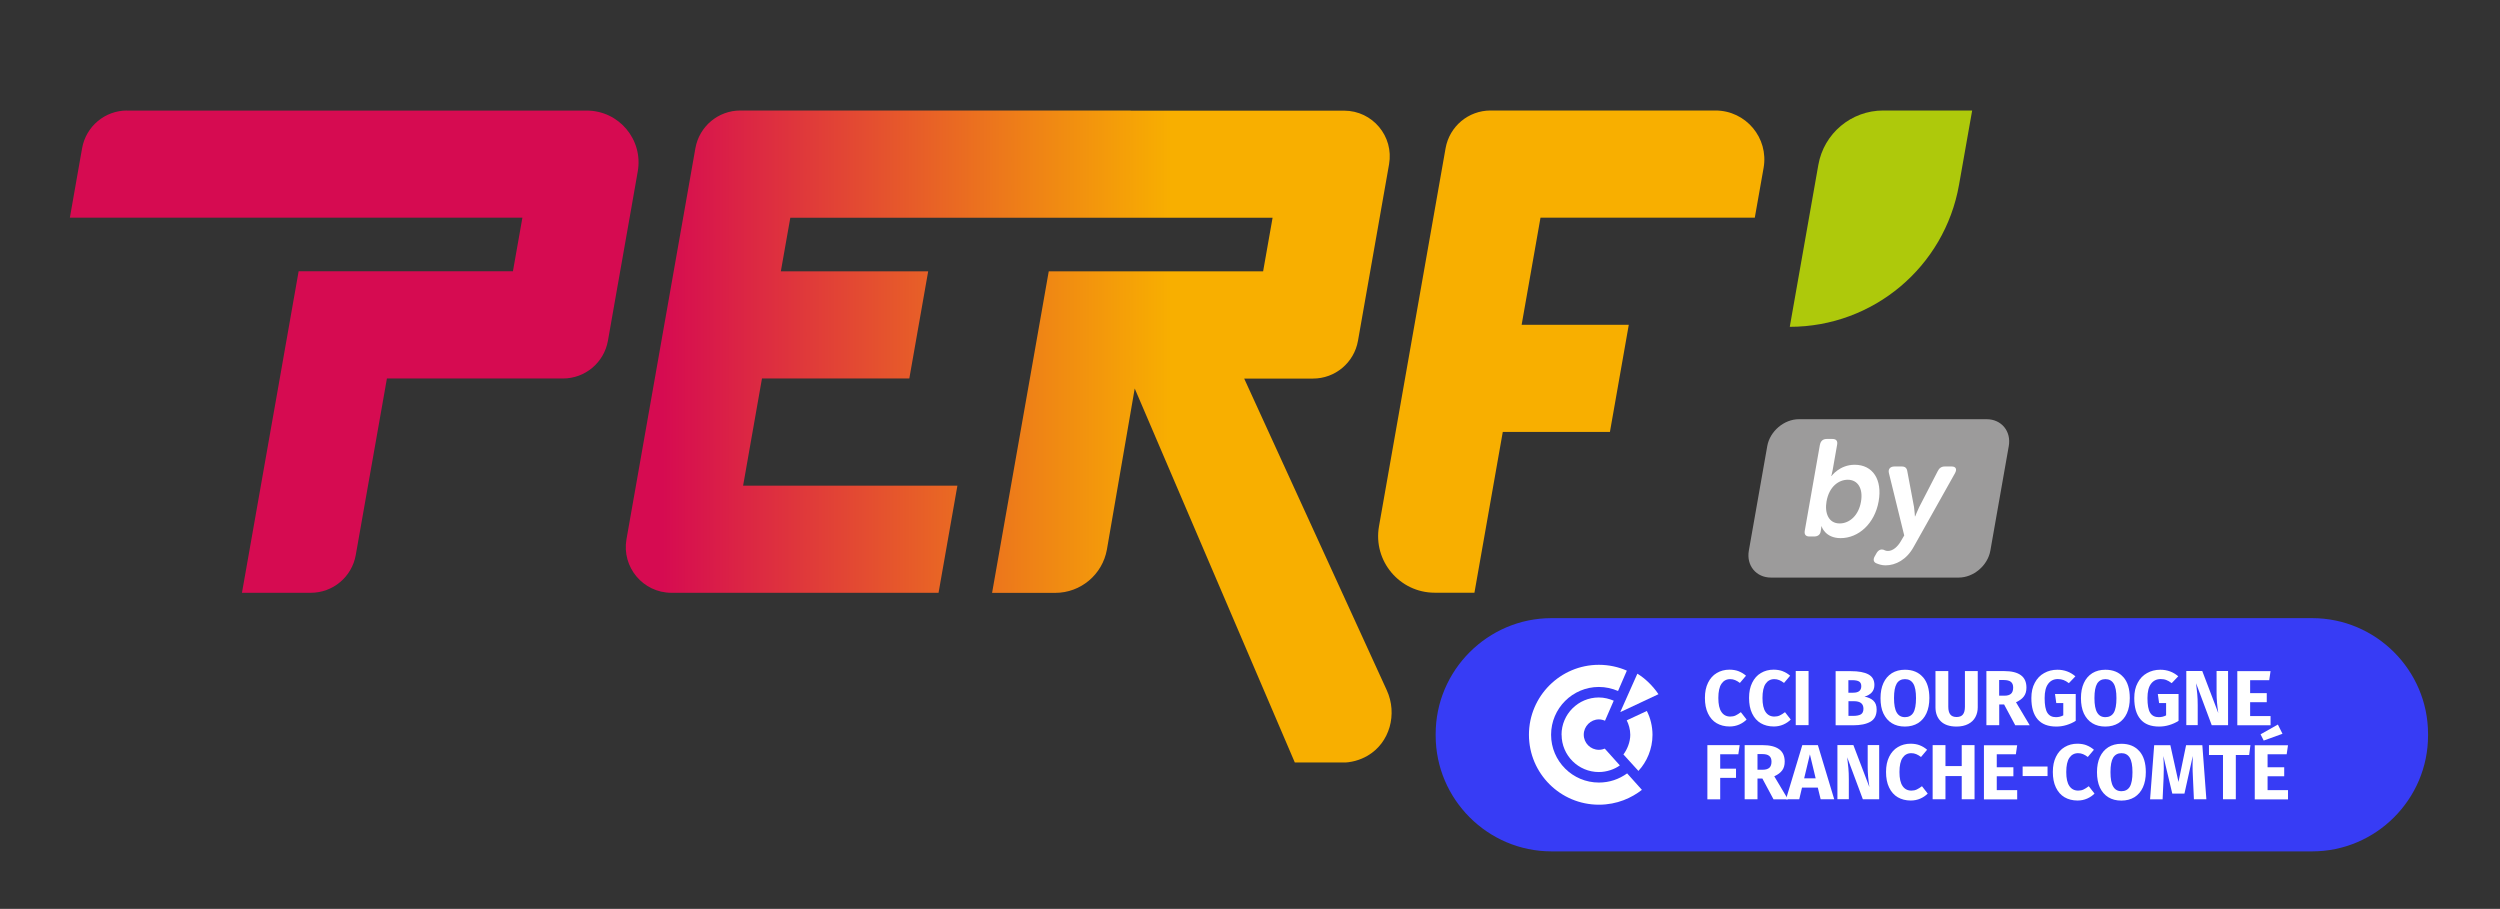 <?xml version="1.0" encoding="UTF-8"?>
<svg id="Calque_1" data-name="Calque 1" xmlns="http://www.w3.org/2000/svg" version="1.1" xmlns:xlink="http://www.w3.org/1999/xlink" viewBox="0 0 335.28 121.89">
  <rect x="0" y="0" width="335.28" height="121.89" fill="#333333" stroke="none"/>
  <defs>
    <style>
      .cls-1 {
        fill: #aec90b;
      }

      .cls-1, .cls-2, .cls-3, .cls-4, .cls-5, .cls-6, .cls-7, .cls-8 {
        stroke-width: 0px;
      }

      .cls-2 {
        fill: url(#linear-gradient);
      }

      .cls-9 {
        clip-path: url(#clippath-2);
      }

      .cls-3 {
        fill: none;
      }

      .cls-10 {
        clip-path: url(#clippath-1);
      }

      .cls-4 {
        fill: url(#linear-gradient-2);
      }

      .cls-5 {
        fill: url(#linear-gradient-3);
      }

      .cls-6 {
        fill: #9c9b9b;
      }

      .cls-11 {
        clip-path: url(#clippath);
      }

      .cls-7 {
        fill: #fff;
      }

      .cls-8 {
        fill: #373cf5;
      }
    </style>
    <clipPath id="clippath">
      <path class="cls-3" d="M17.04,14.82c-2.97,0-5.51,2.13-6.03,5.06l-1.64,9.31h60.69l-1.27,7.19h-28.74l-2.53,14.37-5.07,28.75h9.23c2.97,0,5.51-2.13,6.03-5.06l4.18-23.68h23.61c2.97,0,5.51-2.13,6.03-5.06l1.64-9.31,1.27-7.19,1.09-6.21c.75-4.26-2.52-8.16-6.85-8.16H17.04Z"/>
    </clipPath>
    <linearGradient id="linear-gradient" x1="-121.82" y1="184.97" x2="-121.25" y2="184.97" gradientTransform="translate(48098.01 73064.89) scale(394.74 -394.74)" gradientUnits="userSpaceOnUse">
      <stop offset="0" stop-color="#d60b51"/>
      <stop offset=".35" stop-color="#d60b51"/>
      <stop offset=".65" stop-color="#f8af00"/>
      <stop offset="1" stop-color="#f8af00"/>
    </linearGradient>
    <clipPath id="clippath-1">
      <path class="cls-3" d="M209.13,14.82h-9.23c-2.97,0-5.51,2.13-6.03,5.06l-1.64,9.31-2.53,14.37-2.53,14.37-2.23,12.65c-.82,4.65,2.76,8.91,7.48,8.91h5.32l3.8-21.56h14.37l2.53-14.37h-14.37l2.53-14.37h28.74l1.18-6.67c.71-4.02-2.38-7.7-6.46-7.7h-20.92Z"/>
    </clipPath>
    <linearGradient id="linear-gradient-2" x1="-121.82" x2="-121.25" xlink:href="#linear-gradient"/>
    <clipPath id="clippath-2">
      <path class="cls-3" d="M151.64,14.82h-52.35c-2.97,0-5.51,2.13-6.03,5.06l-1.64,9.31-7.6,43.12c-.66,3.75,2.22,7.19,6.03,7.19h35.82l2.53-14.37h-28.74l2.53-14.37h19.76l2.53-14.37h-19.76l1.27-7.19h64.68l-1.27,7.19h-28.75l-2.53,14.37-5.07,28.75h8.47c3.41,0,6.33-2.45,6.93-5.81l3.73-21.6,21.48,50.18h6.28c1.27,0,2.46-.34,3.47-.93,3-1.75,4.02-5.61,2.58-8.77l-19.13-41.81h9.23c2.97,0,5.51-2.13,6.03-5.06l1.64-9.31,2.53-14.37c.66-3.75-2.22-7.19-6.03-7.19h-28.63Z"/>
    </clipPath>
    <linearGradient id="linear-gradient-3" x1="-121.82" y1="185" x2="-121.25" y2="185" gradientTransform="translate(48098.01 73084.74) scale(394.74 -394.74)" xlink:href="#linear-gradient"/>
  </defs>
  <g>
    <path class="cls-8" d="M310.09,114.18h-102.01c-8.55,0-15.54-6.99-15.54-15.54v-.2c0-8.55,6.99-15.54,15.54-15.54h102.01c8.55,0,15.54,6.99,15.54,15.54v.2c0,8.55-6.99,15.54-15.54,15.54"/>
    <g>
      <path class="cls-7" d="M205.05,98.54c0,5.18,4.21,9.38,9.38,9.38,2.46,0,4.41-.93,5.77-1.99l-1.98-2.21c-1.09.78-2.36,1.23-3.79,1.23-3.53,0-6.41-2.87-6.41-6.41s2.88-6.41,6.41-6.41c.91,0,1.78.2,2.57.54l1.18-2.73c-1.15-.5-2.42-.78-3.75-.78-5.17,0-9.38,4.21-9.38,9.38"/>
      <path class="cls-7" d="M209.43,98.54c0,2.76,2.24,5,5,5,1.06,0,2.12-.38,2.81-.89,0,0-1.86-2.07-2.02-2.25-.17.08-.5.16-.79.16-1.12,0-2.03-.91-2.03-2.03s.92-2.05,2.03-2.05c.29,0,.57.07.82.18l1.17-2.69c-.6-.25-1.26-.43-2-.43-2.76,0-5,2.24-5,5"/>
      <path class="cls-7" d="M218.16,96.6c.26.51.48,1.2.48,1.95,0,.94-.4,1.95-.92,2.63l2.01,2.21c1.12-1.2,1.89-2.93,1.89-4.84,0-1.13-.28-2.27-.76-3.2l-2.7,1.26Z"/>
      <path class="cls-7" d="M217.33,95.49l5.09-2.39c-.75-1.11-1.78-2.12-2.83-2.75l-2.28,5.12.02.02Z"/>
    </g>
    <g>
      <path class="cls-7" d="M233.16,90.02c.35.13.69.33,1,.6l-.82.97c-.22-.17-.43-.29-.64-.38s-.43-.13-.67-.13c-.49,0-.88.21-1.16.62-.28.41-.42,1.05-.42,1.91s.14,1.47.42,1.88c.28.41.68.61,1.18.61.27,0,.51-.05.72-.15s.45-.25.7-.44l.77.99c-.27.27-.6.5-.99.67s-.82.26-1.28.26c-.67,0-1.25-.15-1.75-.44-.5-.29-.88-.73-1.16-1.31s-.41-1.27-.41-2.08.14-1.47.42-2.04c.28-.57.67-1.01,1.17-1.3.5-.3,1.07-.45,1.7-.45.45,0,.86.07,1.21.2Z"/>
      <path class="cls-7" d="M239.08,90.02c.35.13.69.33,1,.6l-.82.97c-.22-.17-.43-.29-.64-.38s-.43-.13-.67-.13c-.49,0-.88.21-1.16.62-.28.41-.42,1.05-.42,1.91s.14,1.47.42,1.88c.28.41.68.61,1.18.61.27,0,.51-.05.72-.15s.45-.25.7-.44l.77.99c-.27.27-.6.5-.99.67s-.82.26-1.28.26c-.67,0-1.25-.15-1.75-.44-.5-.29-.88-.73-1.16-1.31s-.41-1.27-.41-2.08.14-1.47.42-2.04c.28-.57.67-1.01,1.17-1.3.5-.3,1.07-.45,1.7-.45.45,0,.86.07,1.21.2Z"/>
      <path class="cls-7" d="M242.55,89.99v7.26h-1.72v-7.26h1.72Z"/>
      <path class="cls-7" d="M251.22,93.95c.3.27.46.66.46,1.2,0,.78-.28,1.32-.83,1.64-.56.32-1.33.48-2.33.48h-2.34v-7.26h2.05c1.02,0,1.8.14,2.34.43.54.29.81.76.81,1.42,0,.43-.13.77-.38,1.03-.26.26-.57.44-.95.53.48.09.88.27,1.18.53ZM247.89,91.21v1.69h.64c.73,0,1.09-.29,1.09-.88,0-.29-.1-.5-.29-.62-.2-.12-.51-.18-.93-.18h-.5ZM249.56,95.81c.23-.14.35-.39.35-.76,0-.67-.42-1.01-1.26-1.01h-.75v1.97h.63c.45,0,.8-.07,1.03-.2Z"/>
      <path class="cls-7" d="M257.89,90.81c.58.66.86,1.6.86,2.81,0,.79-.13,1.47-.39,2.04-.26.57-.64,1.01-1.13,1.32-.49.3-1.08.46-1.76.46s-1.26-.15-1.75-.45c-.49-.3-.86-.74-1.13-1.3s-.39-1.26-.39-2.06.13-1.46.39-2.03c.26-.57.64-1.01,1.13-1.32.49-.3,1.07-.46,1.75-.46,1.03,0,1.84.33,2.42,1ZM254.37,91.68c-.24.4-.36,1.05-.36,1.94s.12,1.54.37,1.95c.24.41.61.61,1.1.61s.88-.2,1.12-.6c.24-.4.36-1.05.36-1.95s-.12-1.55-.37-1.95-.62-.6-1.11-.6-.87.2-1.11.6Z"/>
      <path class="cls-7" d="M265.24,94.85c0,.5-.11.94-.32,1.33-.21.39-.53.7-.96.92s-.95.34-1.56.34c-.92,0-1.63-.23-2.11-.7s-.72-1.1-.72-1.89v-4.85h1.72v4.78c0,.47.09.82.27,1.04.18.23.46.34.84.34s.68-.11.85-.34c.18-.23.27-.57.27-1.04v-4.78h1.72v4.85Z"/>
      <path class="cls-7" d="M268.79,94.48h-.67v2.78h-1.72v-7.26h2.38c.99,0,1.74.18,2.24.55.5.36.75.92.75,1.67,0,.47-.11.86-.34,1.17s-.58.57-1.06.79l1.84,3.09h-1.94l-1.49-2.78ZM268.12,93.3h.72c.38,0,.67-.09.86-.26.19-.17.29-.45.29-.83,0-.35-.1-.6-.31-.77-.21-.16-.52-.24-.95-.24h-.62v2.1Z"/>
      <path class="cls-7" d="M278.33,90.71l-.87.91c-.26-.2-.5-.34-.72-.42s-.47-.13-.76-.13c-.54,0-.97.21-1.29.63-.32.42-.48,1.06-.48,1.92,0,.93.12,1.59.37,1.98s.63.58,1.14.58c.36,0,.69-.08.99-.24v-1.65h-.94l-.17-1.22h2.78v3.6c-.38.25-.79.43-1.25.57s-.91.2-1.36.2c-1.1,0-1.94-.32-2.5-.97s-.84-1.59-.84-2.85c0-.8.15-1.48.46-2.05.3-.57.72-1.01,1.25-1.3.53-.3,1.12-.45,1.78-.45.94,0,1.74.3,2.42.89Z"/>
      <path class="cls-7" d="M284.77,90.81c.58.66.86,1.6.86,2.81,0,.79-.13,1.47-.39,2.04-.26.57-.64,1.01-1.13,1.32-.49.3-1.08.46-1.76.46s-1.26-.15-1.75-.45c-.49-.3-.86-.74-1.13-1.3-.26-.57-.39-1.26-.39-2.06s.13-1.46.39-2.03c.26-.57.64-1.01,1.13-1.32.49-.3,1.07-.46,1.75-.46,1.03,0,1.84.33,2.42,1ZM281.25,91.68c-.24.4-.36,1.05-.36,1.94s.12,1.54.37,1.95c.24.41.61.61,1.1.61s.88-.2,1.12-.6c.24-.4.36-1.05.36-1.95s-.12-1.55-.37-1.95c-.25-.4-.62-.6-1.11-.6s-.86.2-1.11.6Z"/>
      <path class="cls-7" d="M292.12,90.71l-.87.91c-.26-.2-.5-.34-.72-.42-.22-.09-.47-.13-.76-.13-.54,0-.97.21-1.29.63-.32.42-.48,1.06-.48,1.92,0,.93.12,1.59.37,1.98.24.39.63.58,1.14.58.36,0,.69-.08.99-.24v-1.65h-.94l-.17-1.22h2.78v3.6c-.38.25-.79.43-1.25.57s-.91.2-1.36.2c-1.1,0-1.94-.32-2.49-.97-.56-.65-.84-1.59-.84-2.85,0-.8.15-1.48.46-2.05.3-.57.72-1.01,1.25-1.3.53-.3,1.12-.45,1.78-.45.94,0,1.74.3,2.42.89Z"/>
      <path class="cls-7" d="M298.81,97.26h-2.19l-2.1-5.63c.07.55.12,1.04.16,1.46.04.42.06.92.06,1.5v2.66h-1.53v-7.26h2.14l2.15,5.64c-.15-.96-.23-1.86-.23-2.7v-2.94h1.54v7.26Z"/>
      <path class="cls-7" d="M304.51,89.99l-.18,1.23h-2.56v1.74h2.23v1.21h-2.23v1.86h2.74v1.24h-4.46v-7.26h4.46Z"/>
      <path class="cls-7" d="M228.98,107.19v-7.26h4.33l-.18,1.23h-2.43v1.93h2.12v1.23h-2.12v2.88h-1.72Z"/>
      <path class="cls-7" d="M236.37,104.41h-.67v2.78h-1.72v-7.26h2.38c.99,0,1.74.18,2.24.55.5.36.75.92.75,1.67,0,.47-.11.86-.34,1.17s-.58.57-1.06.79l1.84,3.09h-1.94l-1.49-2.78ZM235.7,103.23h.72c.38,0,.67-.09.87-.26.19-.17.29-.45.29-.83,0-.35-.1-.6-.31-.77s-.52-.24-.95-.24h-.62v2.1Z"/>
      <path class="cls-7" d="M244.17,107.19l-.38-1.56h-2.12l-.37,1.56h-1.78l2.19-7.26h2.09l2.19,7.26h-1.82ZM241.97,104.38h1.53l-.77-3.21-.77,3.21Z"/>
      <path class="cls-7" d="M252.02,107.19h-2.19l-2.1-5.63c.07.55.12,1.04.16,1.46.04.42.06.92.06,1.5v2.66h-1.53v-7.26h2.14l2.15,5.64c-.15-.96-.23-1.86-.23-2.7v-2.94h1.54v7.26Z"/>
      <path class="cls-7" d="M257.45,99.95c.35.13.69.33,1,.6l-.82.97c-.22-.17-.43-.29-.64-.38s-.43-.13-.67-.13c-.49,0-.88.21-1.16.62-.28.41-.42,1.05-.42,1.91s.14,1.47.42,1.88c.28.41.68.61,1.18.61.27,0,.51-.05.72-.15s.45-.25.7-.44l.77.99c-.27.27-.6.5-.99.67-.39.17-.82.26-1.28.26-.67,0-1.25-.15-1.75-.44-.5-.29-.88-.73-1.16-1.31s-.41-1.27-.41-2.08.14-1.47.42-2.04c.28-.57.67-1.01,1.17-1.3.5-.3,1.07-.45,1.7-.45.45,0,.86.07,1.21.2Z"/>
      <path class="cls-7" d="M263.09,107.19v-3.11h-2.18v3.11h-1.72v-7.26h1.72v2.81h2.18v-2.81h1.72v7.26h-1.72Z"/>
      <path class="cls-7" d="M270.53,99.93l-.18,1.23h-2.56v1.74h2.23v1.21h-2.23v1.86h2.74v1.24h-4.46v-7.26h4.46Z"/>
      <path class="cls-7" d="M271.26,104.08v-1.28h3.34v1.28h-3.34Z"/>
      <path class="cls-7" d="M279.82,99.95c.35.13.69.33,1,.6l-.82.97c-.22-.17-.43-.29-.64-.38s-.43-.13-.67-.13c-.49,0-.88.21-1.16.62-.28.41-.42,1.05-.42,1.91s.14,1.47.42,1.88c.28.41.68.61,1.18.61.27,0,.51-.05.72-.15s.45-.25.7-.44l.77.99c-.27.27-.6.5-.99.67s-.82.26-1.28.26c-.67,0-1.25-.15-1.75-.44-.5-.29-.88-.73-1.16-1.31-.28-.58-.41-1.27-.41-2.08s.14-1.47.42-2.04c.28-.57.67-1.01,1.17-1.3.5-.3,1.07-.45,1.7-.45.45,0,.86.07,1.21.2Z"/>
      <path class="cls-7" d="M286.92,100.74c.58.66.86,1.6.86,2.81,0,.79-.13,1.47-.39,2.04-.26.57-.64,1.01-1.13,1.32-.49.3-1.08.46-1.76.46s-1.26-.15-1.75-.45c-.49-.3-.86-.74-1.13-1.3-.26-.57-.39-1.26-.39-2.06s.13-1.46.39-2.03c.26-.57.64-1.01,1.13-1.32.49-.3,1.07-.46,1.75-.46,1.03,0,1.84.33,2.42,1ZM283.4,101.61c-.24.4-.36,1.05-.36,1.94s.12,1.54.37,1.95c.24.41.61.61,1.1.61s.88-.2,1.12-.6c.24-.4.36-1.05.36-1.95s-.12-1.55-.37-1.95c-.25-.4-.62-.6-1.11-.6s-.86.2-1.11.6Z"/>
      <path class="cls-7" d="M295.92,107.19h-1.69l-.13-2.84c-.04-.68-.05-1.28-.05-1.81,0-.41.01-.79.03-1.15l-1.12,5.04h-1.63l-1.2-5.04c.04.61.06,1.18.06,1.72,0,.41-.01.83-.03,1.27l-.13,2.82h-1.68l.55-7.26h2.17l1.09,4.93,1.02-4.93h2.18l.54,7.26Z"/>
      <path class="cls-7" d="M301.81,99.93l-.17,1.32h-1.79v5.94h-1.72v-5.94h-1.88v-1.32h5.56Z"/>
      <path class="cls-7" d="M306.85,99.93l-.18,1.23h-2.56v1.74h2.23v1.21h-2.23v1.86h2.74v1.24h-4.46v-7.26h4.46ZM305.49,97.17l.62,1.24-2.52.91-.42-.84,2.32-1.31Z"/>
    </g>
  </g>
  <path class="cls-1" d="M240.03,43.83h0l3.83-21.71c.74-4.22,4.41-7.3,8.7-7.3h11.93l-1.76,9.96c-1.94,11.02-11.51,19.05-22.7,19.05"/>
  <g class="cls-11">
    <rect class="cls-2" x="9.37" y="14.82" width="76.9" height="64.68"/>
  </g>
  <g class="cls-10">
    <rect class="cls-4" x="184.11" y="14.82" width="53.12" height="64.68"/>
  </g>
  <g class="cls-9">
    <rect class="cls-5" x="83.35" y="14.82" width="104.08" height="87.44"/>
  </g>
  <g>
    <path class="cls-6" d="M262.68,77.46h-25.17c-1.99,0-3.32-1.62-2.97-3.61l2.47-14.02c.35-1.99,2.25-3.61,4.25-3.61h25.17c1.99,0,3.32,1.62,2.97,3.61l-2.47,14.02c-.35,1.99-2.25,3.61-4.25,3.61Z"/>
    <g>
      <path class="cls-7" d="M244.08,59.64c.09-.5.41-.77.9-.77h.78c.51,0,.71.28.62.77l-.6,3.41c-.08.46-.19.79-.19.79h.04s1.08-1.51,3.1-1.51c2.45,0,3.73,2.01,3.22,4.9-.53,3-2.7,4.94-5.1,4.94-2.09,0-2.55-1.58-2.55-1.58h-.04s.01.15-.04.41l-.05.29c-.07.41-.37.66-.88.66h-.62c-.49,0-.72-.26-.63-.77l2.03-11.53ZM246.73,70.2c1.29,0,2.53-1.05,2.85-2.91.31-1.77-.42-2.95-1.77-2.95-1.2,0-2.5.9-2.85,2.91-.27,1.53.26,2.95,1.76,2.95Z"/>
      <path class="cls-7" d="M252.58,73.72c.15.07.35.17.62.17.67,0,1.3-.59,1.69-1.25l.49-.83-2.05-8.35c-.14-.54.16-.9.74-.9h.98c.45,0,.67.2.74.63l.9,4.79c.08.5.12,1.27.12,1.27h.04s.29-.74.53-1.23l2.48-4.81c.21-.44.51-.65.97-.65h.91c.56,0,.74.35.46.88l-5.56,9.91c-.94,1.71-2.41,2.47-3.77,2.47-.51,0-.94-.15-1.24-.28-.41-.17-.44-.57-.17-.99l.23-.41c.27-.42.6-.5.89-.42Z"/>
    </g>
  </g>
</svg>